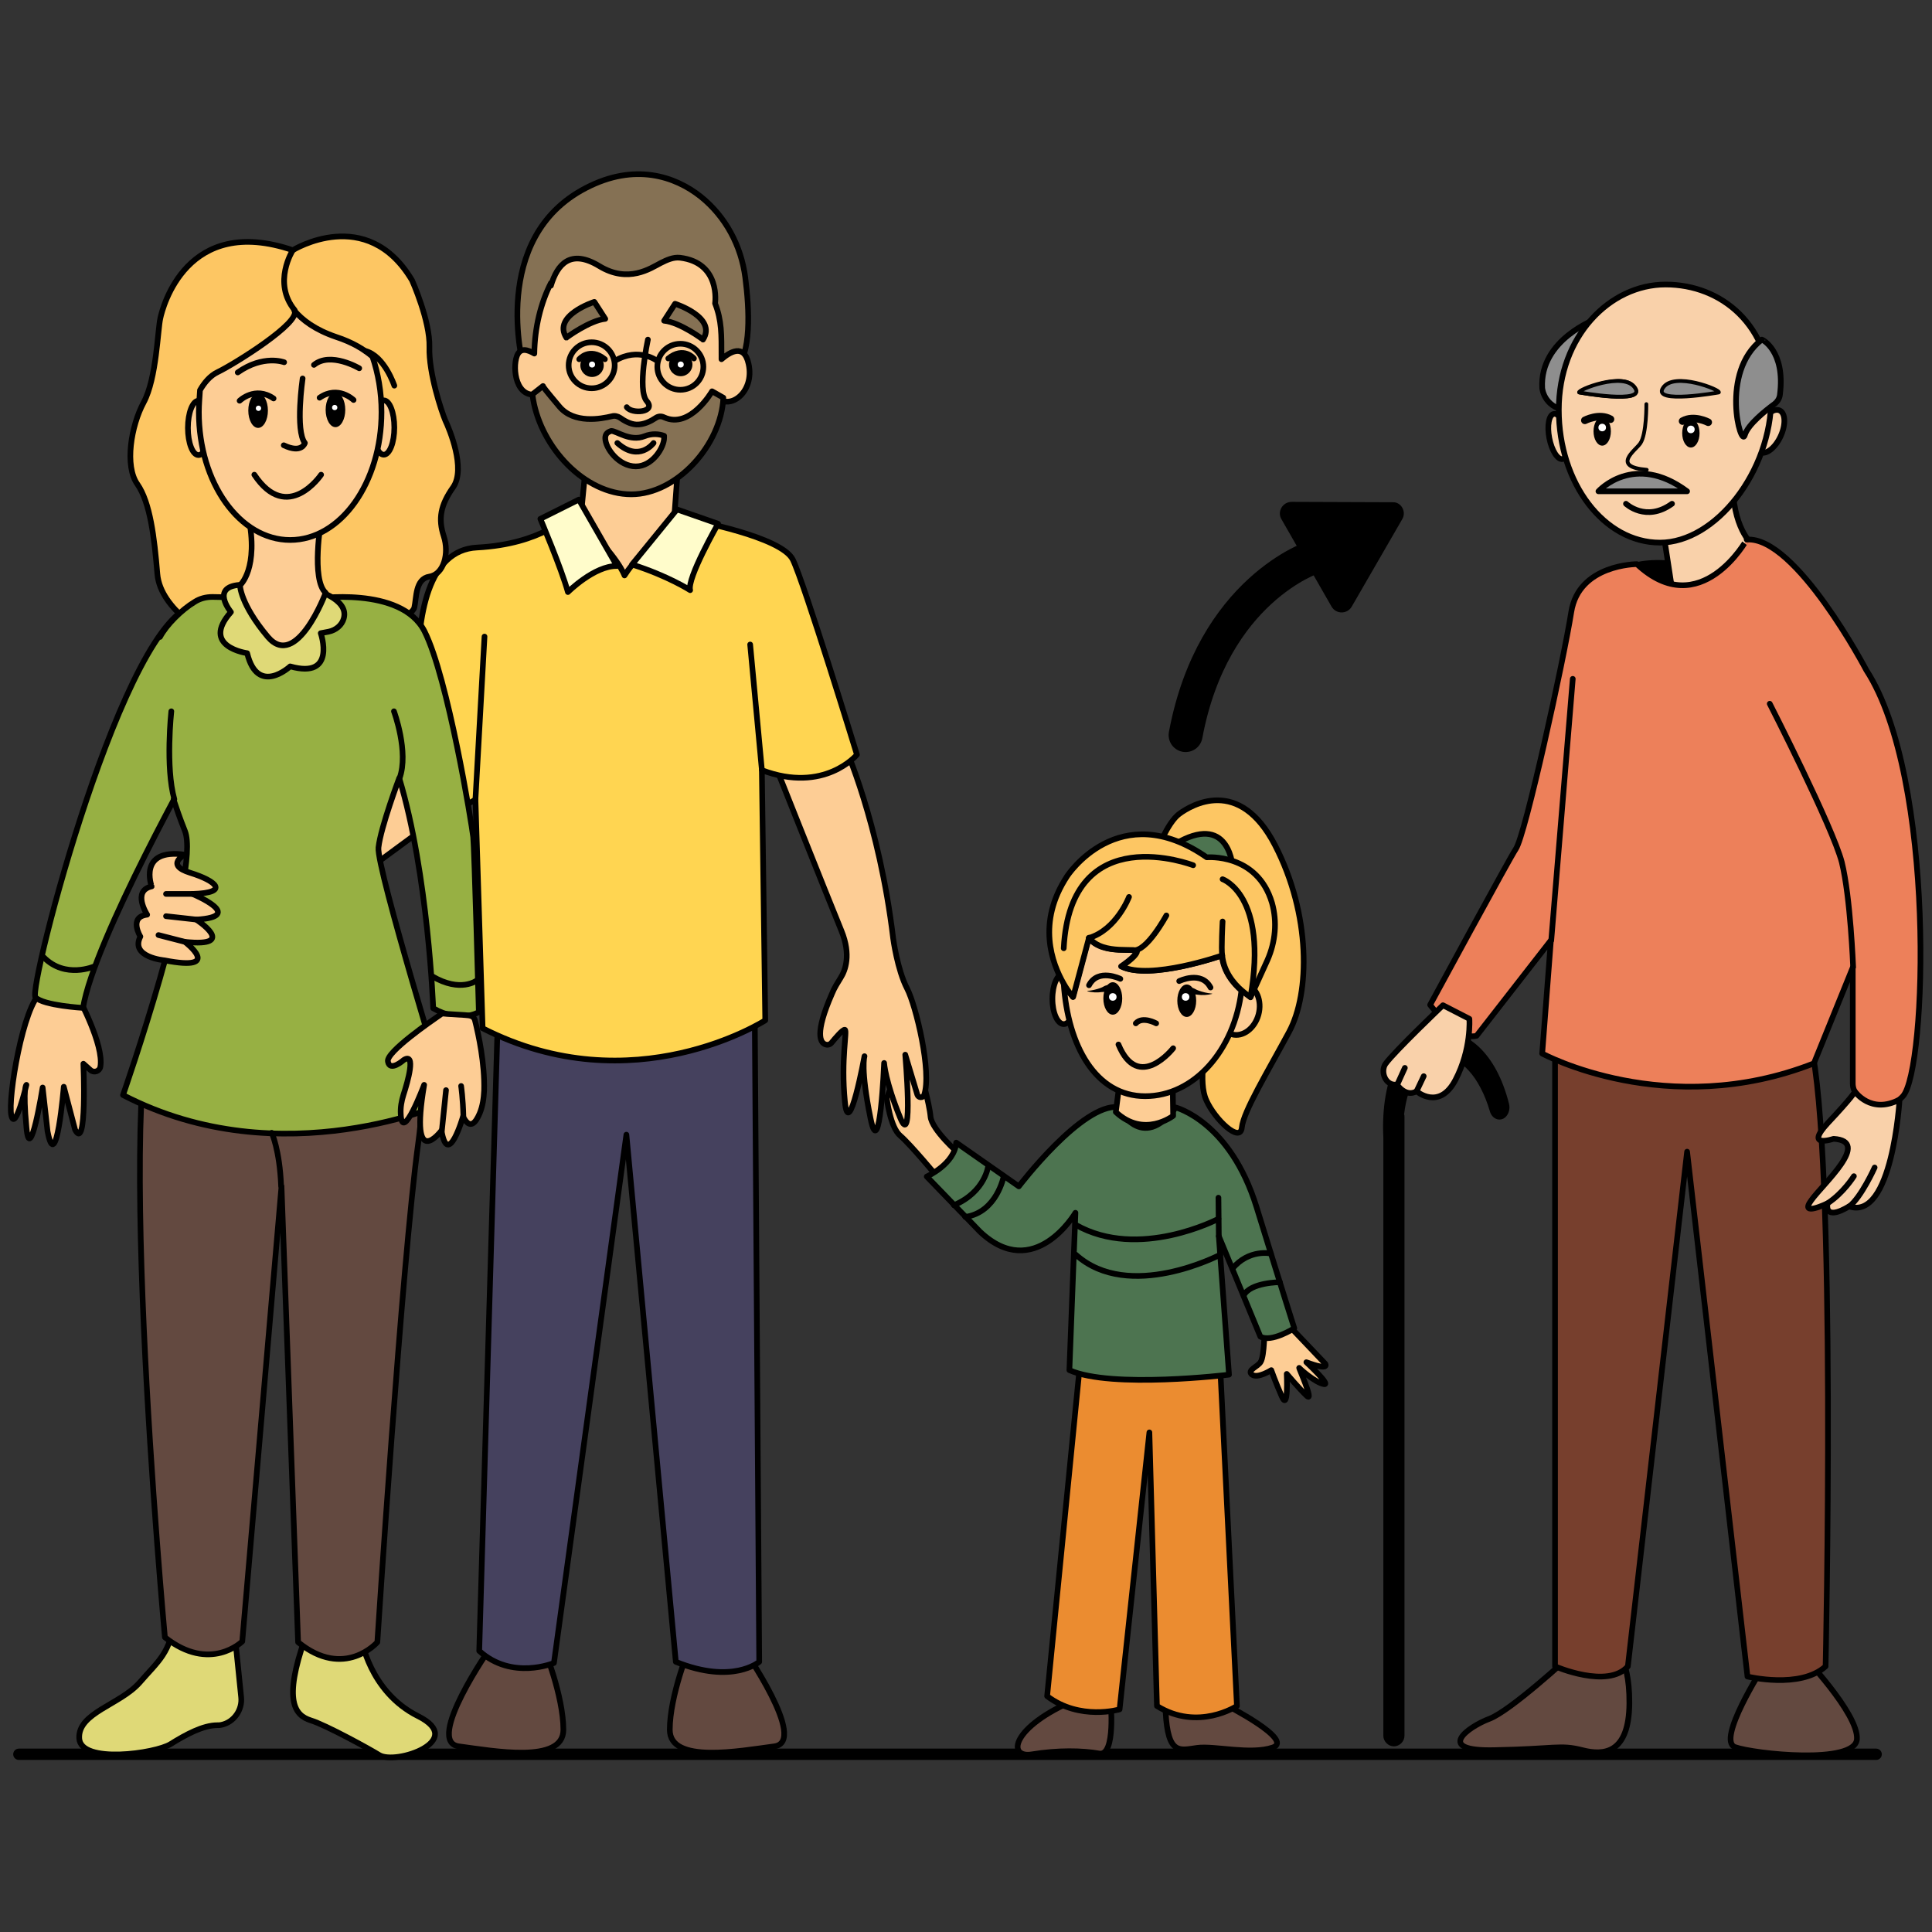 <?xml version="1.0" encoding="utf-8"?>
<!-- Generator: Adobe Illustrator 22.1.0, SVG Export Plug-In . SVG Version: 6.00 Build 0)  -->
<svg version="1.1" id="Слой_4" xmlns="http://www.w3.org/2000/svg" xmlns:xlink="http://www.w3.org/1999/xlink" x="0px" y="0px"
	 viewBox="0 0 512 512" style="enable-background:new 0 0 512 512;" xml:space="preserve">
<rect x="0" y="0" width="512" height="512" fill="#333333" stroke="none"/>
<style type="text/css">
	.st0{fill:none;stroke:#000000;stroke-width:3;stroke-linecap:round;stroke-linejoin:round;stroke-miterlimit:10;}
	.st1{fill:#F9D1AA;stroke:#000000;stroke-width:1.5;stroke-linecap:round;stroke-linejoin:round;stroke-miterlimit:10;}
	.st2{fill:#8E8E8E;stroke:#000000;stroke-width:1.5;stroke-linecap:round;stroke-linejoin:round;stroke-miterlimit:10;}
	.st3{fill:none;stroke:#000000;stroke-linecap:round;stroke-linejoin:round;stroke-miterlimit:10;}
	.st4{fill:#8E8E8E;stroke:#000000;stroke-linecap:round;stroke-linejoin:round;stroke-miterlimit:10;}
	.st5{fill:#634940;stroke:#000000;stroke-width:1.5;stroke-linecap:round;stroke-linejoin:round;stroke-miterlimit:10;}
	.st6{fill:#FFFFFF;}
	.st7{fill:none;stroke:#000000;stroke-width:2;stroke-linecap:round;stroke-linejoin:round;stroke-miterlimit:10;}
	.st8{fill:#773F2D;stroke:#000000;stroke-width:1.5;stroke-linecap:round;stroke-linejoin:round;stroke-miterlimit:10;}
	.st9{fill:none;stroke:#000000;stroke-width:1.5;stroke-linecap:round;stroke-linejoin:round;stroke-miterlimit:10;}
	.st10{fill:#ED805A;stroke:#000000;stroke-width:1.5;stroke-linecap:round;stroke-linejoin:round;stroke-miterlimit:10;}
	.st11{fill:#FDCD95;stroke:#000000;stroke-width:1.5;stroke-linecap:round;stroke-linejoin:round;stroke-miterlimit:10;}
	.st12{fill:#45415E;stroke:#000000;stroke-width:1.5;stroke-linecap:round;stroke-linejoin:round;stroke-miterlimit:10;}
	.st13{fill:#FFD551;stroke:#000000;stroke-width:1.5;stroke-linecap:round;stroke-linejoin:round;stroke-miterlimit:10;}
	.st14{fill:#857154;stroke:#000000;stroke-width:1.5;stroke-linecap:round;stroke-linejoin:round;stroke-miterlimit:10;}
	.st15{fill:#FFFCCB;stroke:#000000;stroke-width:1.5;stroke-linecap:round;stroke-linejoin:round;stroke-miterlimit:10;}
	.st16{fill:#EB8C30;stroke:#000000;stroke-width:1.5;stroke-linecap:round;stroke-linejoin:round;stroke-miterlimit:10;}
	.st17{fill:#4D7450;stroke:#000000;stroke-width:1.5;stroke-linecap:round;stroke-linejoin:round;stroke-miterlimit:10;}
	.st18{fill:#FDC663;stroke:#000000;stroke-width:1.5;stroke-linecap:round;stroke-linejoin:round;stroke-miterlimit:10;}
	.st19{fill:#97B043;stroke:#000000;stroke-width:1.5;stroke-linecap:round;stroke-linejoin:round;stroke-miterlimit:10;}
	.st20{fill:#DFD977;stroke:#000000;stroke-width:1.5;stroke-linecap:round;stroke-linejoin:round;stroke-miterlimit:10;}
	.st21{fill:none;stroke:#000000;stroke-width:9;stroke-linecap:round;stroke-linejoin:round;stroke-miterlimit:10;}
</style>
<line class="st0" x1="497.2" y1="464.9" x2="5" y2="464.9"/>
<path d="M431.3,149.8c0,0,3.5-2,11.8-1.2c8.3,0.8,1,10.5,1,10.5l-10.3-3.7L431.3,149.8"/>
<ellipse transform="matrix(0.981 -0.192 0.192 0.981 -14.522 81.485)" class="st1" cx="413.1" cy="115.7" rx="2.4" ry="6.1"/>
<ellipse transform="matrix(0.419 -0.908 0.908 0.419 168.775 492.268)" class="st1" cx="469" cy="114.3" rx="6.1" ry="3.1"/>
<path class="st2" d="M423.1,84.5c0,0-15.1,5.4-14.4,18.3c0,0,0.3,4.9,6.2,6c0,0,1.7-10.8,4.3-14.7C421.8,90.3,423.1,84.5,423.1,84.5
	z"/>
<path class="st1" d="M440.8,141.1l2.3,14.9c0,0,15.6,2.7,21.7-11.3c0,0-5.1-3.6-5.6-15.3C459.2,129.5,450.2,139.7,440.8,141.1z"/>
<path d="M399.9,292.5c-3.4-13.5-11.2-20-19.2-19.2c-9,0.9-14.9,12-14.1,28.2V460c0,1.5,1.3,2.8,2.8,2.8c1.5,0,2.8-1.3,2.8-2.8V296
	c0-0.2,0-0.5-0.1-0.7c1-8.4,4.7-14.6,9.7-15.1c5.3-0.5,10.4,5.4,13,14.2c0.5,1.9,2.2,2.8,3.7,2c0,0,0,0,0,0
	C399.7,295.7,400.3,294,399.9,292.5z"/>
<path class="st1" d="M469.4,105.5c0,19.4-14.7,38.3-29.5,38.3s-26.8-15.7-26.8-35.2s13.5-33.2,28.3-33.2S469.4,86.1,469.4,105.5z"/>
<path class="st2" d="M471.7,104.6c-0.1,1-0.7,1.9-1.5,2.5c-2.3,1.7-7,5.4-7.8,8.2c-1,3.7-6.7-16.7,4.5-25.3
	C466.9,89.9,473.2,92.9,471.7,104.6z"/>
<path class="st3" d="M418.5,104c0,0,17.8,3.3,14.8-1.2C430.4,98.3,419.2,103.4,418.5,104z"/>
<path class="st4" d="M433.3,102.8c-2.9-4.5-15.5,0.6-14.8,1.2C418.5,104,436.3,107.2,433.3,102.8"/>
<path class="st4" d="M440.7,102.8c2.9-4.5,15.5,0.6,14.8,1.2C455.5,104,437.8,107.2,440.7,102.8"/>
<path class="st3" d="M436.3,107.1c0,0,0.1,7.9-1.6,10.4c-1.3,1.9-7.8,6.2,1.7,7"/>
<path class="st5" d="M415.9,439c0,0-15.6,14.4-21.2,16.5s-14.8,8.7,1.4,8.3c16.2-0.3,17.3-1.5,23.2,0c5.8,1.5,12.4,0.9,12.5-12.4
	c0.1-13.4-4.8-15.3-4.8-15.3L415.9,439z"/>
<path class="st5" d="M467.3,441.7c0,0-12.5,19.5-7.5,21.3c5,1.8,31.8,4.7,32.3-2.1s-14.8-22.7-14.8-22.7L467.3,441.7z"/>
<ellipse cx="424.6" cy="114.3" rx="2.3" ry="3.8"/>
<circle class="st6" cx="424.6" cy="113.3" r="1"/>
<path class="st7" d="M420,111.4c0,0,3.8-2,6.8-0.3"/>
<ellipse cx="448.1" cy="114.8" rx="2.3" ry="3.8"/>
<circle class="st6" cx="448.1" cy="113.8" r="1"/>
<path class="st7" d="M452.7,111.9c0,0-3.8-2-6.8-0.3"/>
<path class="st8" d="M412.1,275.7v165.9c0,0,14,6.1,19.3,0l15.7-136.4l16,139.1c0,0,14,3.4,20.7-2.7c0,0,3-135.9-4-165.2
	C479.8,276.4,411.4,282.9,412.1,275.7z"/>
<path class="st2" d="M423.6,130.2c0,0,9.4-10.5,23.5,0H423.6z"/>
<path class="st9" d="M430.9,133.5c0,0,5.3,5,12.2,0"/>
<path class="st10" d="M433.8,149.5c0,0-15.4,0-17.4,12.7c-2,12.7-12.2,59.3-14.7,62.8c-1.4,2-22.7,41.3-22.7,41.3s7,9.5,12.3,8.2
	l19.7-25.3l-2.3,30c0,0,33,17.9,72,2.6l10.3-25.4v30.7c0,1.3,0.5,2.5,1.5,3.4c2.4,2,7.3,4.9,11.8,0c6.3-6.9,8.8-84.4-9.7-112.9
	c0,0-18.7-35.6-31.7-34.6C463,142.9,450.6,165.2,433.8,149.5z"/>
<line class="st9" x1="416.8" y1="179.9" x2="411.1" y2="249.2"/>
<path class="st9" d="M469,186.5c0,0,16.7,32.7,19.1,42c2.3,9.3,3,27.8,3,27.8"/>
<path class="st1" d="M382.4,266.4c0,0-12.8,12.2-15.2,15.5c-1.5,2.1,0,6,3,5.5c0,0,2.3,3.5,5.2,1.8c0,0,6,5.2,10.3-3
	s3.7-16.2,3.7-16.2L382.4,266.4z"/>
<line class="st9" x1="372.3" y1="283" x2="370.3" y2="287.4"/>
<line class="st9" x1="377.3" y1="285.2" x2="375.4" y2="289.2"/>
<path class="st1" d="M503.4,291.4c0,0-1.9,32.3-13.4,28.3c0,0-6.4,4.2-5.7-0.8c0,0-7.6,3.7-4.3-0.8c3.2-4.5,16-15.7,5.9-16.3
	c0,0-7.9,2.7-1.5-4.2c6.4-6.8,7.2-8.3,7.2-8.3S495.8,295.4,503.4,291.4z"/>
<path class="st9" d="M496.8,309.4c0,0-3.5,7.8-6.7,10.3"/>
<path class="st9" d="M491.3,311.7c0,0-2.8,4.5-7,7.2"/>
<path class="st11" d="M254.1,305.7c0,0-7.2-6.3-7.5-9.8c-0.3-3.5-2.7-11.9-2.7-11.9h-6.2L235,291c0,0,0.9,7.8,3.6,10
	c2.7,2.3,10,11.1,10,11.1l4-1.7L254.1,305.7z"/>
<polygon class="st11" points="88.7,236.9 119,214.6 112,190.3 88,200.2 85.1,227.1 "/>
<path class="st11" d="M223.8,197.6c0,0,9.2,20.3,12.9,51.1c0,0,1.1,8.3,3.7,13.3c2.3,4.4,6.6,22.1,4.5,28.2
	c-0.3,0.8-1.5,0.8-1.8-0.1l-3.2-10.6c0,0,2.2,25.3-1.3,16.8c-4-9.7-4.3-14.6-4.3-14.6s-1.1,27-3.6,14.7c-2.7-13.2-1.6-16.5-1.6-16.5
	s-4.2,22.9-5.2,12c-1.1-11.3,0.7-18.8,0-19c-0.5-0.2-2.6,2.3-3.5,3.4c-0.4,0.5-1,0.7-1.6,0.5c-1.4-0.4-3-2.8,1.7-13.5
	c0.6-1.5,1.5-2.9,2.3-4.2c1.2-1.9,2.8-6,0.2-12.4c-3.7-9-18.8-47-18.8-47L223.8,197.6z"/>
<path class="st5" d="M196.8,436.6c0,0,17.5,25,8.4,26.2s-27.7,4.7-27.7-4.4c0-9,5.2-21.8,5.2-21.8H196.8z"/>
<path class="st5" d="M130,436.6c0,0-17.5,25-8.4,26.2s27.7,4.7,27.7-4.4c0-9-5.2-21.8-5.2-21.8H130z"/>
<path class="st12" d="M200,266.3l1.2,174.1c0,0-7,6.1-22.1,0l-13.1-139.7l-19.2,140c0,0-11.1,4.7-19.8-3.2l5-170.1L200,266.3z"/>
<path class="st13" d="M183.6,137.9c0,0,23.5,4.3,26.5,10.4s17,51.7,17,51.7s-8.6,10.4-25.2,4.1l0.9,66.3c0,0-35,22.5-74.9,2.1
	l-1.9-60.6c0,0-7.1,4.7-11.6,1.9c0,0-13.8-67.4,12-68.7c17.3-0.9,24.3-8.5,24.3-8.5L183.6,137.9z"/>
<path class="st11" d="M179.9,120.7l-1.4,18.9c0,0-8.4,5.7-13,12.9c0,0-1.7-5.1-11.7-14.2l1.7-17.6c0,0,7,4.5,10,4.6
	C168.6,125.4,179.9,121.7,179.9,120.7z"/>
<path class="st14" d="M194.8,98.2L138.7,97c0,0-9.2-33.9,16.6-47.2c12.9-6.7,23.6-3.1,30.4,2.3c6.6,5.3,10.7,13,11.8,21.4
	C198.6,82,199.2,93.8,194.8,98.2z"/>
<path class="st11" d="M146,75.7c1.7-5.7,5.2-9.8,12.8-5.2c7.7,4.7,13.6,0.6,16.3-0.8c1.6-0.8,3.3-1.6,5.1-1.4
	c10.9,1.3,9.3,12.1,9.3,12.1c1.8,4.6,1.7,8.4,1.7,14c0,0.3,0,0.5,0,0.8c2.1-1.8,6-4.4,7.2,1.3c1.6,7.4-5,12.4-8.5,8.7
	c-3.3,13.3-12.6,22.9-23.5,22.9c-11.1,0-20.5-10-23.7-23.7v0c-5.9,1.5-7-6.6-5.7-10.1c0.9-2.3,2.9-1.6,4.6-0.6
	c0.1-6.9,1.7-13.4,4.4-18.7c0,0,0,0,0,0"/>
<path class="st14" d="M141.1,104.5l2.8-2.2c0-0.1,0,0,0,0l0,0c0,0.2,0.6,1,4.3,5.4c3.9,4.7,11.1,3.3,14,2.6c0.7-0.2,1.5,0,2.1,0.4
	c1,0.7,2.6,1.7,4.3,1.8c2,0.1,3.9-0.9,5.1-1.7c0.7-0.5,1.5-0.6,2.3-0.2c6.9,3.2,12.7-6.9,12.7-6.9l3,1.7
	c-0.6,12.6-12.4,25.6-24.4,25.6c-12.4,0-23.8-12.4-26-25.1C141.2,105.5,141.2,105,141.1,104.5z"/>
<path class="st11" d="M162,114.2c1.4,0,5,2.9,8.8,1.4c2-0.8,3.9-0.6,5.2-0.1c0,0.1,0,0.3,0,0.5c0,2.6-3.1,7.6-7.5,7.6
	c-4.5,0-8.1-4.8-8.1-7.5C160.4,115,161,114.5,162,114.2L162,114.2"/>
<path class="st14" d="M176,85l2.9-4.5c0,0,11.2,3.6,7.4,9.5C186.4,90,180.2,85.4,176,85z"/>
<path class="st14" d="M160.4,84.5l-2.9-4.5c0,0-11.2,3.6-7.4,9.5C150,89.5,156.3,84.9,160.4,84.5z"/>
<circle class="st9" cx="180.3" cy="97.2" r="6.1"/>
<circle class="st9" cx="156.8" cy="96.8" r="6.1"/>
<circle cx="180.4" cy="96.6" r="3.1"/>
<circle class="st6" cx="180.4" cy="96.6" r="0.8"/>
<path class="st9" d="M183.9,95c0,0-2.7-3.3-6.8,0"/>
<circle cx="156.9" cy="96.8" r="3.1"/>
<path class="st9" d="M153.5,95.2c0,0,2.7-3.3,6.8,0"/>
<circle class="st6" cx="156.9" cy="96.6" r="0.8"/>
<path class="st9" d="M171.7,90c0,0-2.9,13.3-0.3,16.3s-4,3.5-5.3,1.6"/>
<path class="st9" d="M174.1,95.6c0,0-4.8-3.7-11.1,0"/>
<path class="st9" d="M173.2,117.4c0,0-3.8,5.2-9.6,0"/>
<path class="st15" d="M179.4,135l10.9,3.8c0,0-8.3,14.5-7.4,17.6c0,0-5.9-3.8-15.4-6.8L179.4,135z"/>
<path class="st15" d="M153.4,132.4l-10.2,5.1c0,0,5.6,13.2,7.3,19.4c0,0,7-7,13-6.9L153.4,132.4z"/>
<line class="st9" x1="198.8" y1="170.8" x2="201.9" y2="204"/>
<line class="st9" x1="128.4" y1="168.7" x2="126" y2="211.8"/>
<path class="st5" d="M324.8,451.8c0,0,18.3,9.3,12.5,11.3c-5.9,2-15.4-0.5-20,0.1c-4.6,0.6-7.8,2.1-8.4-9.6
	C308.4,441.9,324.8,451.8,324.8,451.8z"/>
<path class="st5" d="M294.3,450.5c0,0,1.5,15-3,14.2s-11-0.9-17.7,0.2c-6.8,1.2-5.8-7.2,11.5-14.5H294.3z"/>
<path class="st11" d="M341.3,351l9.9,10.4c0,0,1.4,2-5-0.4c0,0,6.8,6.3,4.6,5.8c-2.2-0.4-6.2-3.9-6.5-4.3c-0.3-0.4,4.1,9.4,2,7.4
	c-2.1-2-5.3-5.8-5.3-5.8s0.5,10.1-1.3,6s-2.8-7-2.8-7s-3.6,2.3-5.1,1.2c-1.5-1.2,1.6-2.1,2.3-3.4c1-1.6,1-8.8,1-8.8L341.3,351z"/>
<path class="st16" d="M322.9,352.9l4.9,99.2c0,0-10.3,6.8-21.2,0l-2-72.5l-7.9,73.4c0,0-10.5,3.1-19.2-3.5l9.4-95L322.9,352.9z"/>
<path class="st17" d="M311.6,293.5c0,0,14.4,3.7,21.4,26.4c7,22.7,10,32.1,10,32.1s-6.1,3.9-9,2.2L323,327.6l2.7,36.7
	c0,0-31.2,3.8-42.3-1.2l1.6-41.7c0,0-10.9,18.6-25.3,5l-14.1-14.6c0,0,7.4-3.3,7.8-9l16.6,11.6c0,0,16.8-22.1,26.4-21
	C296.3,293.5,302.5,305.7,311.6,293.5z"/>
<path class="st9" d="M336.8,332.2c0,0-5.8-1.3-10.2,4"/>
<path class="st9" d="M339.2,339.8c0,0-7.8,0-9.6,3.5"/>
<line class="st9" x1="322.9" y1="317.4" x2="323" y2="327.6"/>
<path class="st9" d="M323.4,332.5c0,0-24.2,12.7-38.3,0"/>
<path class="st9" d="M322.9,323c0,0-21.1,11.1-37.8,1.6"/>
<path class="st9" d="M261.9,308.9c0,0-0.7,6.9-9.1,10.5"/>
<path class="st9" d="M266,311.7c0,0-1.8,9.6-10.2,10.8"/>
<path class="st18" d="M306.5,225.6c0,0,2.9-7.6,6-9.9c3.1-2.3,15.9-10.1,25.4,8.3c9.5,18.4,9.3,39.1,3.7,49.5
	c-5.6,10.4-12.1,21.1-12.5,25.3c-0.4,4.3-7.2-2.2-9.4-7.2c-2.3-4.9,0-14.8,0-14.8l2.6-17l-2.6-18.1L306.5,225.6z"/>
<ellipse class="st11" cx="281.9" cy="264.7" rx="3" ry="6.7"/>
<path class="st11" d="M310.9,285.4c-0.2,0.8,0,10.3,0,10.3s-7.7,6-15.2-1l1.2-9.3H310.9z"/>
<ellipse transform="matrix(0.262 -0.965 0.965 0.262 -15.534 514.168)" class="st11" cx="328.2" cy="267.2" rx="6.9" ry="5.4"/>
<path class="st17" d="M326.7,230.1c0,0-0.6-14.3-14.1-7.1l6,7.1H326.7z"/>
<path class="st11" d="M281.9,260.7c1.1,16.5,8.5,29.8,21.6,29.8c12.9,0,23.6-12.1,25.5-28c-2.1-1.8-4.8-5-5.2-9.3
	c0,0-19.1,6.7-26.7,2.9c0,0,3.5-2.3,4.1-3.8s-8.9,1.2-12.7-3.8l-4.2,15.7C284.4,264.2,283.2,263,281.9,260.7z"/>
<path class="st18" d="M281.9,260.7c1.3,2.3,2.5,3.5,2.5,3.5l4.2-15.7c3.8,4.9,13.2,2.3,12.7,3.8s-4.1,3.8-4.1,3.8
	c7.5,3.8,26.7-2.9,26.7-2.9c0.4,4.3,3.1,7.5,5.2,9.3c1.3,1.1,2.3,1.8,2.3,1.8l4.5-9.9c2.1-4.8,2.6-10.1,1.2-15.1
	c-3.9-13.3-17.3-12.1-17.3-12.1c-23.3-16.2-37,5-37,5C274.7,244.5,278.8,255.3,281.9,260.7z"/>
<path class="st9" d="M324,244.2c0,0-0.4,7.4-0.1,9"/>
<path class="st9" d="M309.1,242.6c0,0-5.3,9.8-8.8,9.2"/>
<path class="st9" d="M299.2,237.7c0,0-3.3,8.7-10.7,10.9"/>
<path class="st9" d="M316.2,229.3c0,0-32.5-12.6-34.3,22"/>
<path class="st9" d="M324,233c0,0,12.1,4.2,7.4,31.2"/>
<ellipse cx="314.5" cy="265.2" rx="2.5" ry="4.3"/>
<g>
	<path d="M321.2,263.4c-1.2,0.3-2.5,0.4-3.9,0.2c-0.7-0.1-1.4-0.1-1.9-0.5c-0.6-0.4-1.1-0.9-1.3-1.6c0,0,0-0.1,0.1-0.1c0,0,0,0,0,0
		l0,0c0.7,0.1,1.3,0.3,1.8,0.4c0.5,0.1,1,0.5,1.6,0.7c1.1,0.4,2.3,0.7,3.5,0.8l0,0C321.2,263.2,321.2,263.3,321.2,263.4
		C321.2,263.3,321.2,263.4,321.2,263.4z"/>
</g>
<path class="st9" d="M312.5,260c0,0,5.9-2.9,8.3,1.7"/>
<ellipse cx="294.9" cy="264.6" rx="2.5" ry="4.3"/>
<g>
	<path d="M288.2,262.6c1.2-0.1,2.4-0.4,3.5-0.8c0.6-0.2,1-0.6,1.6-0.7c0.6-0.2,1.1-0.3,1.8-0.4l0,0c0,0,0.1,0,0.1,0.1c0,0,0,0,0,0
		c-0.2,0.7-0.7,1.3-1.3,1.6c-0.6,0.4-1.3,0.5-1.9,0.5c-1.3,0.2-2.6,0.1-3.9-0.2C288.2,262.8,288.2,262.7,288.2,262.6
		C288.2,262.7,288.2,262.6,288.2,262.6L288.2,262.6z"/>
</g>
<circle class="st6" cx="294.9" cy="264.2" r="1"/>
<circle class="st6" cx="314.2" cy="264.2" r="1"/>
<path class="st9" d="M296.9,259.4c0,0-5.9-2.9-8.3,1.7"/>
<path class="st9" d="M306.4,271.2c0,0-3.6-2-5.4,0"/>
<path class="st9" d="M310.9,277.8c0,0-9.2,11.8-14.5-1"/>
<g>
	<path class="st11" d="M20.7,264.2c0,0,6.9,12.7,5.9,18.5c-0.2,1.2-1.7,1.7-2.6,0.9l-1.9-1.7c0,0,1,23.6-2.2,17.5L16.9,288
		c0,0-2,24-4.3,11.8l-1.3-11.6c0,0-3.4,21.2-4.3,10.5c-1-10.7,0-11.2,0-11.2S4,300.1,3,295.6s3.2-29.4,7.9-32.5
		S20.7,264.2,20.7,264.2z"/>
	<path class="st19" d="M52.7,199.8c0,0-27.8,49.2-30.7,67.3c0,0-10.5-0.6-12.6-2.8s23.8-102.3,42.7-103.9L52.7,199.8z"/>
	<path class="st20" d="M95.7,434c0,0,2.1,14.3,15.1,20.8c13,6.5-5.9,13-10.3,10.3c-2.4-1.5-14.2-8-18.2-9.2c-4-1.3-7.4-4.9-1.4-21.9
		C87,417,95.7,434,95.7,434z"/>
	<path class="st20" d="M62.2,433l1.7,16.7c0.4,3.4-1.9,6.7-5.2,7.4c-0.4,0.1-0.7,0.1-1.1,0.1c-3.8,0-8.4,2.5-12.4,5
		s-23.8,5.3-24.2-1.5s10.8-8.9,16-14.8c5.2-6,8.1-7.7,9.4-17.3C47.7,418.9,62.2,433,62.2,433z"/>
	<path class="st5" d="M106.7,261.7c0,0,8.4,10.1,4.1,41.5c-4.3,31.4-10.8,132-10.8,132s-8.7,10-21,0l-4.4-120.8L64.2,435
		c0,0-8.5,8.4-20.5-1.1c0,0-14.9-161.4,0-173c14.9-11.6,39.6-10.5,39.6-10.5L106.7,261.7z"/>
	<path class="st18" d="M77.6,66.3c0,0,19.6-12.2,31.6,8c0,0,4.8,10.7,4.6,17.7c-0.2,6.9,3.2,17,4.2,19.4c1.1,2.3,5.5,12.8,2.1,17.7
		c-3.4,4.8-4,8.4-2.5,13c1.5,4.6,0,10.1-3.8,10.7c-3.8,0.6-3.4,5.7-4,8.2c-0.6,2.5-9,5-9,5h-28l-17,2.7c0,0-13.3-6.9-14.1-16.6
		c-0.8-9.7-1.9-18.9-5.3-23.8c-3.4-4.8-1.7-15.4,1.7-21.7s3.7-19.4,4.4-22.3C43.1,81.5,49.4,56.7,77.6,66.3z"/>
	<ellipse class="st11" cx="101.7" cy="113.3" rx="2.8" ry="7.2"/>
	<path class="st19" d="M42.4,168.8c1.7-3.2,5.7-7.2,9.2-9.3c1.4-0.9,3-1.3,4.7-1.3l26.9,0.5c0,0,23.1-3.6,29.3,8.6
		c6.2,12.3,12.5,51,12.9,54.5c0.3,2.5,1.5,46.4,1.5,46.4s-4.9,3.1-12.1-1c0,0-1.3-35.5-9-61c0,0-4.9,13-5.5,18.4
		c-0.6,5.3,18.5,67.4,18.5,67.4s-44,20.1-86.2-1.8c0,0,20.7-59.3,16.4-70c-1.4-3.5-2.3-6.2-3-8.3"/>
	<path class="st9" d="M104.4,188.5c0,0,4,10.8,1.5,17.7"/>
	<path class="st9" d="M45.4,188.5c0,0-1.6,14.8,0.8,23.3"/>
	<path class="st9" d="M126.4,259.8c0,0-4.3,3.4-11.9-1.1"/>
	<path class="st9" d="M25,256.1c0,0-7.7,3.4-13.4-2.4"/>
	<path class="st20" d="M83,156.2c0,0,9.6,2.4,8.1,7.7c-0.5,1.8-2.1,3.1-4,3.5l-2.1,0.4c0,0,4.3,12.3-8.1,8.8c0,0-8.6,8-11.4-3.5
		c0,0-12.5-1.7-4.3-10.9c0,0-5.5-6.6,2.3-7.2l18,2L83,156.2z"/>
	<ellipse class="st11" cx="52.6" cy="113.4" rx="2.8" ry="7.2"/>
	<path class="st11" d="M85.1,137.9c0,0-2.7,15.7,1.2,19.2c0,0-7.7,20.6-15.3,11.7c-7.4-8.8-7.4-13.7-7.4-13.7s5.1-4.3,2.2-18.5
		L85.1,137.9z"/>
	<g>
		<path class="st11" d="M125.9,270.5c0.9,3.6,2.6,11.4,2.4,18.5c-0.1,2.1-0.4,4.2-1.2,6.1c-1,2.3-2.5,4.5-4.4,0.8
			c0,0-4,13.9-5.7,3.7c0,0-8.6,11.5-4.6-12.1c0,0-5.9,15.8-6.2,7.7c-0.1-1.7,0.2-3.4,0.7-5c1.2-3.7,3.4-11.4,0.1-9.3
			c0,0-3.7,3.3-4.2,0.4c-0.5-2.5,11.6-10.8,14.2-12.6c0.3-0.2,1,0,1.4,0l4.8,0.3C124.6,269.1,125.6,269.2,125.9,270.5z"/>
		<path class="st9" d="M122.2,287.8c0,0,0.5,3.4,0.6,8.1"/>
		<line class="st9" x1="118.2" y1="288.9" x2="117.1" y2="299.6"/>
	</g>
	<path class="st11" d="M52.7,109.2c0,18.7,10.8,33.9,24.2,33.9c13.4,0,24.2-15.2,24.2-33.9c0-5.3-0.9-10.3-2.4-14.7v0h0
		c-2.2-1.9-5.3-3.8-9.6-5.2c-5.6-1.9-9-4.5-11.1-7c1.9,3.1-15.9,14.2-20.3,16.3c-2.1,1-3.6,2.9-4.7,4.8
		C52.9,105.2,52.7,107.2,52.7,109.2z"/>
	<path class="st9" d="M77.6,66.3c0,0-5.5,8.6,0.5,15.9"/>
	<path class="st9" d="M104.5,102.2c0,0-2.6-7.9-7.7-9.2"/>
	<path class="st9" d="M95.2,97.6c0,0-7.6-4.5-12-0.9"/>
	<path class="st9" d="M75.3,96c0,0-5.5-2.1-12.3,2.7"/>
	<ellipse cx="88.9" cy="108.6" rx="2.6" ry="4.6"/>
	<circle class="st6" cx="88.7" cy="108" r="0.7"/>
	<path class="st9" d="M93.7,106c0,0-4.1-4-9-0.6"/>
	<ellipse cx="68.4" cy="108.8" rx="2.6" ry="4.6"/>
	<circle class="st6" cx="68.5" cy="108.2" r="0.7"/>
	<path class="st9" d="M63.5,106.2c0,0,4.1-4,9-0.6"/>
	<path class="st9" d="M80.2,100.3c0,0-2,13.8,0.6,17.1c0,0-0.8,2.9-5.6,0.6"/>
	<path class="st9" d="M85.1,125.8c0,0-8.9,13.2-17.7,0"/>
	<path class="st9" d="M72,300.2c0,0,2.1,4.4,2.5,14.1"/>
	<g>
		<path class="st11" d="M49,226.5c0,0-5.4,2.7,1.4,4.8s10.7,5.3,0.6,5.6c0,0,14.5,6,1,6.8c0,0,11.4,7.4-3,5.9c0,0,10.5,8-5.4,4.9
			c0,0-9.2-0.8-6.4-6.3c0,0-3.2-5.2,1.8-5.8c0,0-4.1-6.3,1.2-7.5C40.2,235,36.4,224.7,49,226.5z"/>
		<line class="st11" x1="44" y1="236.9" x2="51" y2="236.9"/>
		<line class="st11" x1="44" y1="242.8" x2="52.1" y2="243.7"/>
		<line class="st11" x1="42" y1="247.8" x2="49" y2="249.6"/>
	</g>
</g>
<g>
	<path class="st21" d="M348.2,147.6c0,0-26.8,8.6-34,47.2"/>
	<path d="M371.6,137.6l-13.4,23.2c-1.2,2-4.1,2-5.3,0l-13.3-23.2c-1.2-2,0.3-4.6,2.7-4.6l26.8,0.1
		C371.3,133,372.8,135.6,371.6,137.6z"/>
</g>
</svg>
